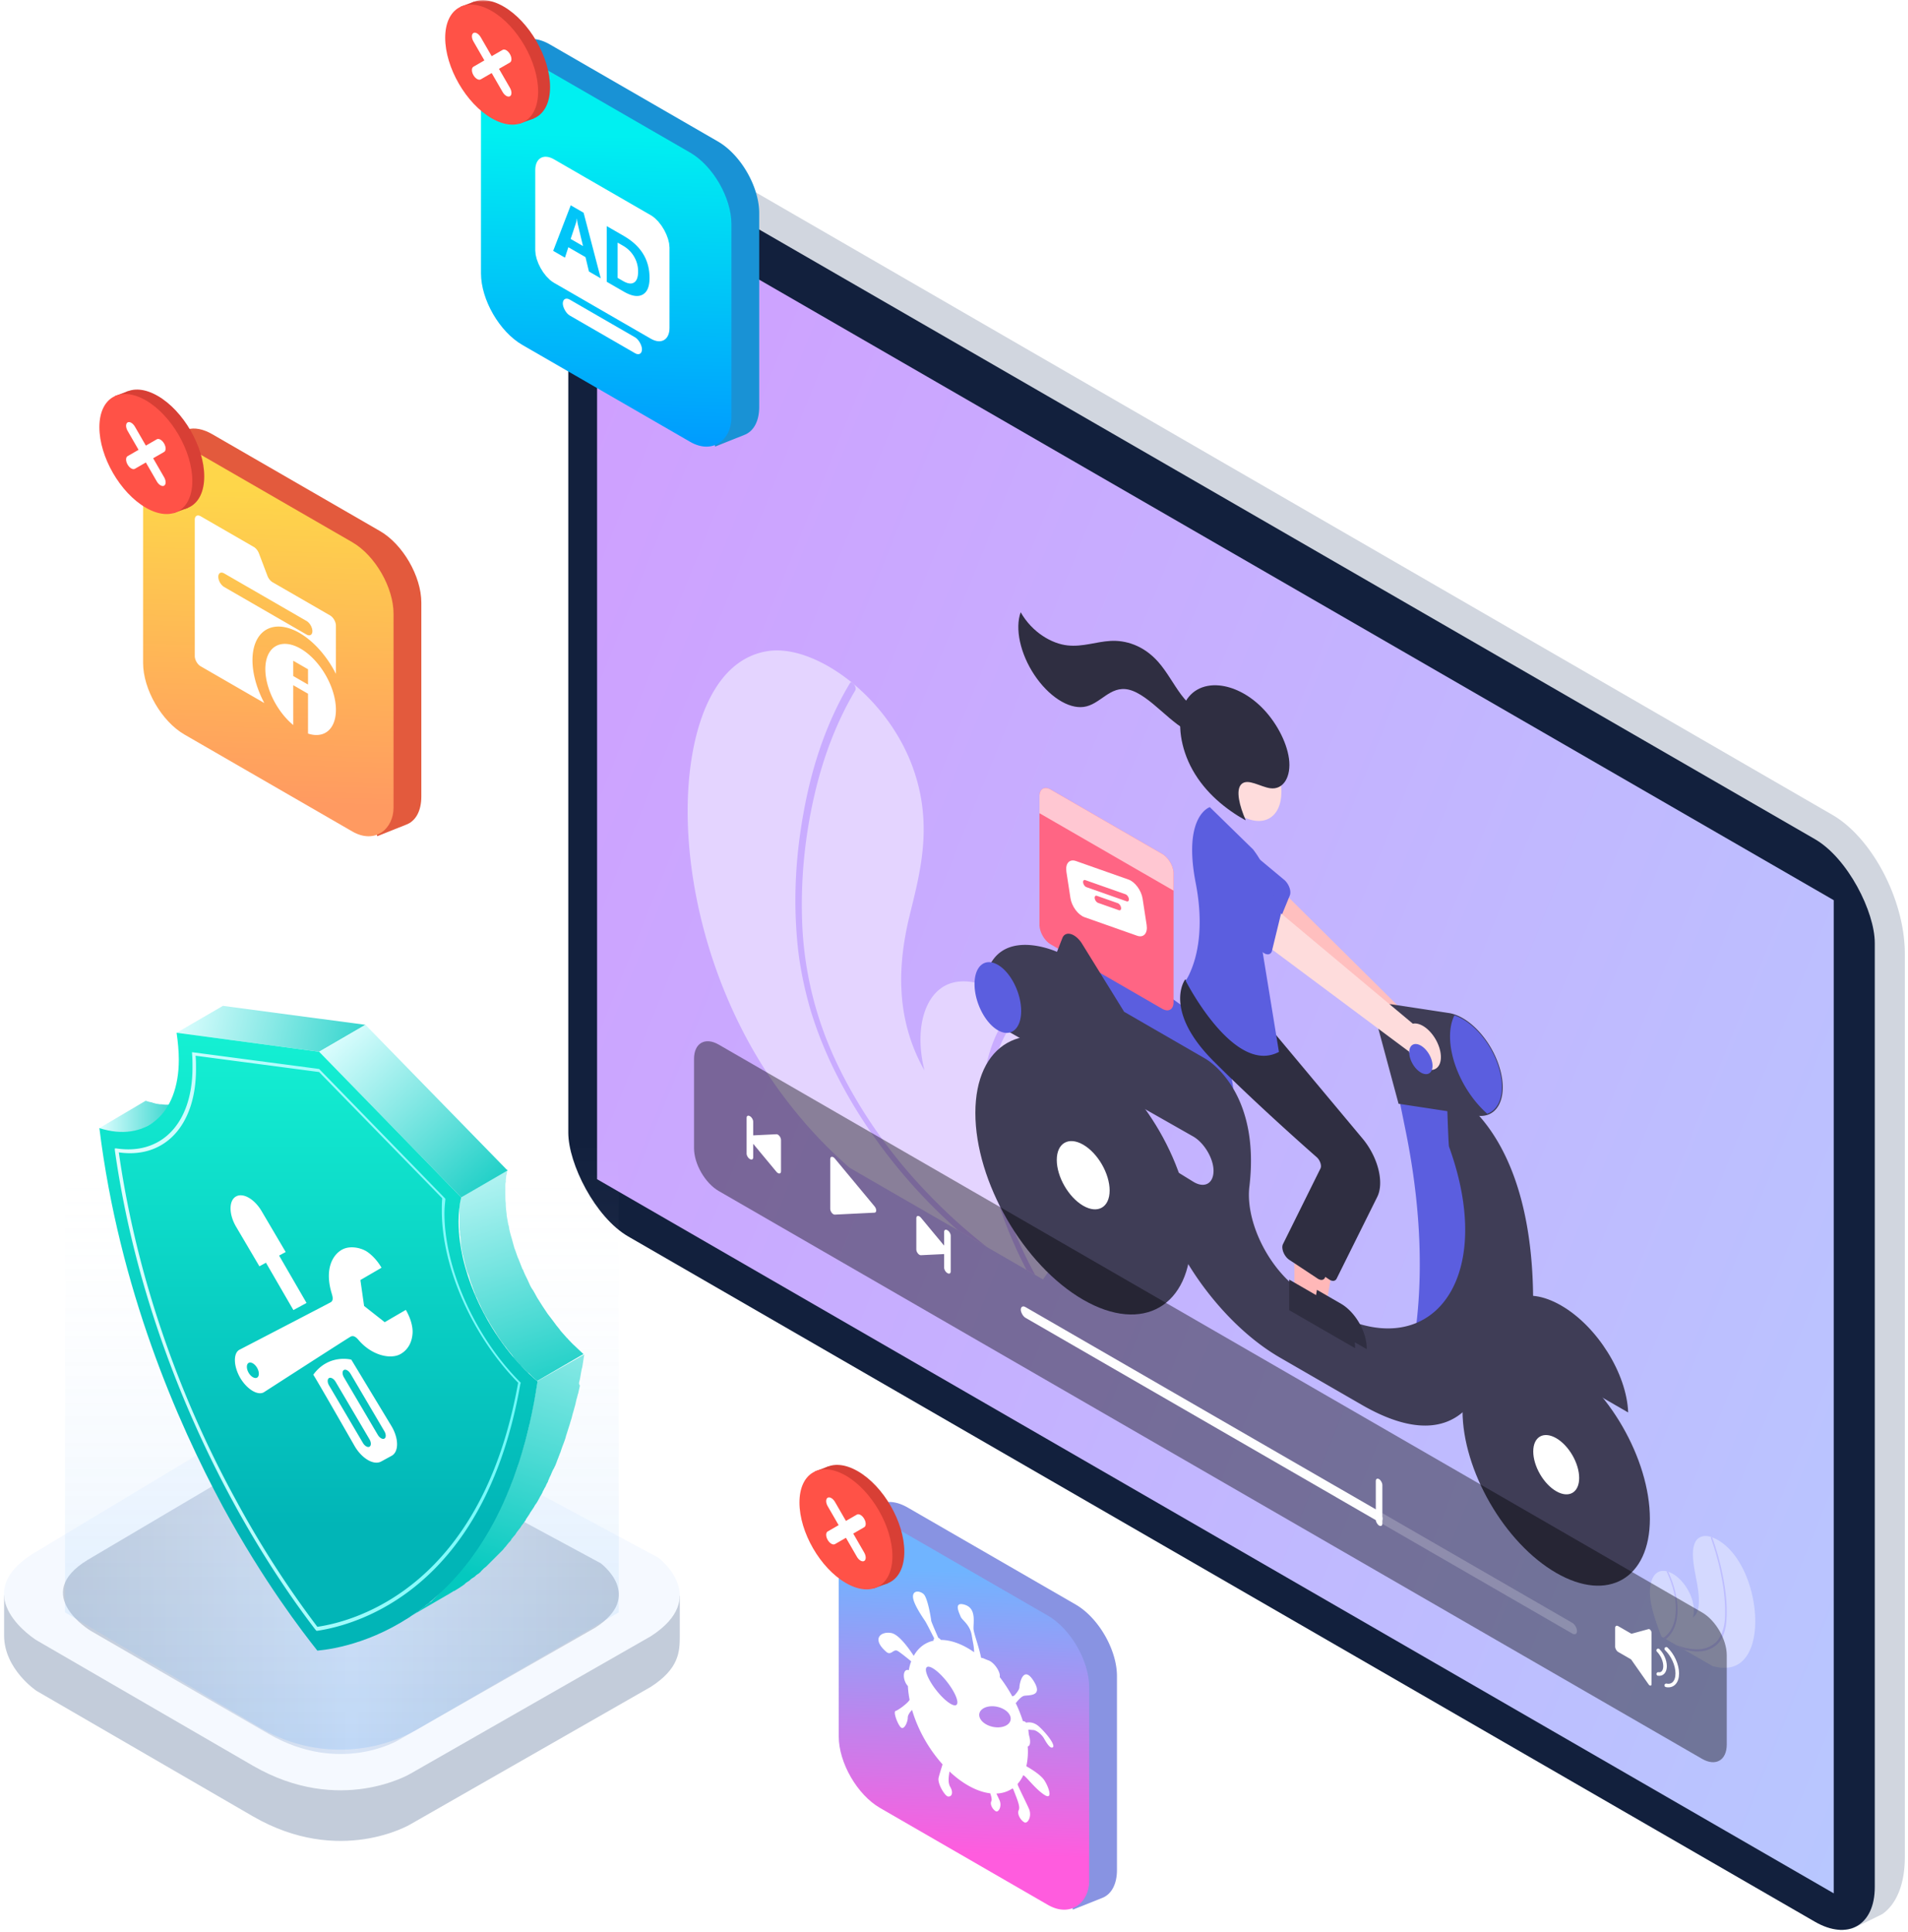 <svg width="480" height="486" fill="none" xmlns="http://www.w3.org/2000/svg"><mask id="a" style="mask-type:alpha" maskUnits="userSpaceOnUse" x="0" y="0" width="480" height="486"><path fill="#D9D9D9" d="M0 0h480v486H0z"/></mask><g mask="url(#a)"><path fill-rule="evenodd" clip-rule="evenodd" d="M460.876 204.902 166.962 34.991a12.363 12.363 0 0 0-10.704-1.569c-.387.148-8.714 5.001-9.082 5.204 3.113-1.513 7.074-1.236 11.385 1.255L452.512 209.7c10.096 5.85 18.294 21.518 18.294 35.064v227.175c0 8.415-3.276 11.953-8.14 13.54.576-.026 3.068-.177 3.537-.513.176 0 7.164-3.394 7.366-3.541 3.464-2.436 5.638-7.382 5.638-14.377v-227.23c-.037-13.491-8.272-29.158-18.331-34.916Z" fill="#D1D6DF"/><rect width="379.529" height="272.303" rx="17.411" transform="matrix(.866 .5 0 1 142.969 30)" fill="#12203D"/><path transform="matrix(.866 .5 0 1 150.211 46.799)" fill="url(#b)" d="M0 0h359.242v249.804H0z"/><path fill-rule="evenodd" clip-rule="evenodd" d="M95.604 133.583c5.739 3.314 10.392 11.373 10.392 18v48.752c0 3.725-1.47 6.205-3.776 7.074l-7.327 2.918-.897-4.681.277-.08-40.89-23.607c-5.739-3.314-10.392-11.373-10.392-18v-48.752c0-.139.002-.278.007-.414l-3.685-3.686 6.94-2.746c.284-.146.584-.264.897-.355l.052-.02-.001.006c1.728-.482 3.867-.122 6.183 1.215l42.22 24.376Z" fill="#E35A3D"/><rect width="72.751" height="72.751" rx="12" transform="matrix(-.866 -.5 0 1 99.004 142.376)" fill="url(#c)"/><path d="M84.507 169.501a28.52 28.52 0 0 0-3.619-5.506c-1.39-1.653-2.915-3.054-4.482-4.121-1.568-1.067-3.148-1.778-4.647-2.092-1.5-.314-2.889-.224-4.086.264-1.198.488-2.18 1.364-2.888 2.577-.709 1.214-1.13 2.74-1.24 4.49-.109 1.749.096 3.688.603 5.701.508 2.013 1.307 4.06 2.351 6.023l-16.02-9.249c-.392-.227-.768-.624-1.046-1.105-.277-.48-.433-1.005-.433-1.458v-34.317c0-.453.156-.797.433-.957.278-.161.654-.123 1.047.103l13.374 7.722c.263.152.52.382.748.667.226.284.413.613.542.952l2.133 5.629c.129.339.316.668.543.953.226.285.484.515.747.667l14.46 8.348c.393.227.77.624 1.047 1.105.277.48.433 1.005.433 1.458v12.146Zm-28.11-25.272c-.392-.226-.768-.264-1.046-.103-.277.16-.433.504-.433.957 0 .453.156.978.433 1.458.278.481.654.878 1.046 1.105l20.713 11.958c.392.227.768.264 1.046.104.277-.16.433-.505.433-.958 0-.453-.156-.978-.433-1.458-.278-.481-.654-.878-1.046-1.104l-20.713-11.959Zm17.375 38.139c-2.145-1.768-4.044-4.292-5.331-7.086-1.287-2.793-1.872-5.659-1.641-8.044.23-2.386 1.26-4.122 2.89-4.874 1.631-.753 3.747-.469 5.94.797 2.194 1.267 4.31 3.425 5.94 6.061 1.63 2.635 2.66 5.56 2.89 8.212.232 2.652-.353 4.842-1.64 6.15-1.288 1.307-3.187 1.638-5.331.93V174.49l-3.717-2.146v10.024Zm0-16.174v3.847l3.716 2.146v-3.847l-3.716-2.146Z" fill="#fff"/><path fill-rule="evenodd" clip-rule="evenodd" d="M270.604 403.583c5.739 3.314 10.392 11.373 10.392 18v48.752c0 3.725-1.47 6.205-3.776 7.074l-7.327 2.918-.896-4.681.276-.08-40.889-23.607c-5.74-3.314-10.393-11.373-10.393-18v-48.752c0-.139.003-.278.007-.414l-3.685-3.686 6.94-2.746a5.03 5.03 0 0 1 .897-.355l.052-.02-.001.006c1.728-.482 3.867-.122 6.183 1.215l42.22 24.376Z" fill="#8893E2"/><rect width="72.751" height="72.751" rx="12" transform="matrix(-.866 -.5 0 1 274.004 412.376)" fill="url(#d)"/><path d="M261.45 434.33c-1.284-1.187-2.544-1.19-3.29-1.036a1.098 1.098 0 0 0-.269-.219 1.194 1.194 0 0 0-.564-.175 34.144 34.144 0 0 0-1.839-4.609l.099.057s.963-1.342 1.837-1.736c.875-.394 5.251.434 2.626-3.778-2.626-4.213-3.588.725-3.588 1.524s-1.312 2.139-1.312 2.139l-.49.188a36.62 36.62 0 0 0-3.16-4.859c.021-.097.032-.202.033-.314 0-1.268-1.518-3.406-2.859-3.881-1.34-.475-1.238-.608-1.717-.594-.049-.042-.1-.08-.149-.121-.579-2.887-1.829-6.026-1.896-7.214-.088-1.549.787-5.139-2.188-6.057-2.975-.919-1.4 2.088-1.05 2.989.35.901 2.376 1.968 2.814 4.818.275 1.79.538 2.504.576 4.129a21.66 21.66 0 0 0-1.582-1.014c-2.351-1.36-4.67-2.072-6.771-2.079a2.299 2.299 0 0 0-.579-.5c-.03-.017-.059-.026-.089-.041-.815-1.854-1.768-4.065-1.779-4.3-.02-.411-.87-5.797-1.933-6.71-1.062-.913-2.812-.924-2.637.875.175 1.799 2.538 5.161 3.063 5.963.301.461 1.389 2.592 2.261 4.325-.103.146-.16.345-.167.578-2.128.466-3.847 1.78-4.981 3.817-1.241-1.907-3.72-5.363-5.61-5.735-2.625-.516-5.163 1.415-1.225 4.787 1.198.925 1.727-.9 2.789-.287.632.364 2.221 1.636 3.403 2.605-.259.694-.46 1.443-.601 2.241-.699-.286-1.245.283-1.245 1.367 0 .964.432 2.017 1.018 2.608.053 1.134.205 2.295.432 3.464l-.003.006c-.421.826-2.818 2.599-3.518 2.796-.7.196.613 3.648 1.4 4.203.788.554 1.663-1.438 1.663-2.537 0-.686.615-1.447 1.077-1.921 1.429 4.917 4.184 9.832 7.667 13.692-.304 1.025-.76 2.418-.989 3.36-.352 1.444 1.562 4.605 2.359 4.721.956.138 1.415-.957.571-2.398-.642-1.099-.395-2.571-.189-3.893 1.491 1.407 3.047 2.583 4.613 3.486 1.93 1.116 3.842 1.799 5.633 2.01.291.844.471 1.601.275 1.98-.398.767.29 2.042 1.117 2.519.688.398 1.619-1.245.94-2.767a73.44 73.44 0 0 0-.783-1.671c1.513-.061 2.875-.495 4.029-1.285.067.054.135.102.205.143.66 1.812 1.865 4.367 1.405 5.254-.493.949.359 2.527 1.381 3.117.852.492 2.003-1.54 1.163-3.424-.785-1.759-2.378-4.919-2.785-5.909a2.18 2.18 0 0 0-.066-.323 8.725 8.725 0 0 0 1.428-2.191l.002.002c.703.23 2.886 3.339 5.249 4.903 2.362 1.564 1.137-2.04 0-3.696-1.138-1.655-4.483-3.465-4.483-3.465.266-1.142.4-2.39.399-3.72 0-.422-.018-.848-.044-1.277.674-.048.732-1.317.382-2.579-.139-.501-.174-1.08-.228-1.633.438.033.902.088 1.261.106.788.039 2.1 1.127 2.625 2.03.525.902 1.575 2.807 2.275 2.312.701-.494-1.4-3.305-3.412-5.166Zm-20.729-5.627c-.552.824-2.715-.578-4.831-3.131-2.116-2.554-3.383-5.292-2.831-6.117.552-.824 2.715.578 4.831 3.132 2.116 2.553 3.383 5.292 2.831 6.116Zm10.587 5.77c-2.116.111-4.279-.985-4.832-2.447-.552-1.462.716-2.737 2.831-2.848 2.116-.11 4.279.985 4.832 2.448.552 1.462-.715 2.737-2.831 2.847Z" fill="#fff"/><path fill-rule="evenodd" clip-rule="evenodd" d="M180.604 35.583c5.739 3.314 10.392 11.373 10.392 18v48.752c0 3.725-1.47 6.205-3.776 7.074l-7.327 2.918-.896-4.681.276-.08-40.889-23.607c-5.74-3.314-10.393-11.373-10.393-18V17.207c0-.14.003-.277.007-.414l-3.685-3.686 6.94-2.746a5.03 5.03 0 0 1 .897-.355l.052-.02-.001.006c1.728-.482 3.867-.122 6.183 1.215l42.22 24.376Z" fill="#1992D5"/><rect width="72.751" height="72.751" rx="12" transform="matrix(-.866 -.5 0 1 184.004 44.376)" fill="url(#e)"/><rect x="1.732" y="3" width="35" height="27.06" rx="3.429" transform="matrix(.866 .5 0 1 134.888 36.487)" fill="#fff" stroke="#fff" stroke-width="4"/><path d="m151.135 70.006-2.977-1.719-.863-3.613-4.313-2.49-.854 2.622-2.961-1.71 4.415-11.454 3.239 1.87 4.314 16.494Zm-4.466-8.115-1.302-5.46a9.01 9.01 0 0 1-.203-1.376l-.068-.04c-.028.395-.099.76-.211 1.1l-1.32 3.984 3.104 1.792Zm5.979 8.989V56.876l4.297 2.48c4.307 2.487 6.461 6.006 6.461 10.557 0 2.181-.589 3.582-1.768 4.204-1.172.625-2.737.373-4.693-.757l-4.297-2.48Zm2.732-9.858v8.876l1.353.782c1.184.683 2.112.809 2.783.376.676-.43 1.015-1.351 1.015-2.764a7.262 7.262 0 0 0-1.007-3.726c-.665-1.152-1.601-2.076-2.808-2.773l-1.336-.771Z" fill="#01C5F8"/><rect width="23" height="4" rx="2" transform="matrix(.866 .5 0 1 141.586 74.353)" fill="#fff"/><path fill-rule="evenodd" clip-rule="evenodd" d="m9.181 425.295 54.478 31.583c21.847 12.611 39.62 1.974 39.62 1.974l60.421-34.544c7.085-4.551 7.312-8.776 7.312-12.713v-10.129l-9.294-7.752v8.727l-71.316-38.336c-9.551-6.677-24.761 4.935-24.761 4.935l-55.469 33.353V394.7l-9.14 6.554v10.112c0 8.499 8.15 13.929 8.15 13.929Z" fill="#C3CCDA"/><path fill-rule="evenodd" clip-rule="evenodd" d="m163.699 411.578-60.421 34.543s-17.772 10.637-39.62-1.974L9.182 412.565s-17.728-11.033-.99-21.714l57.45-34.542s15.21-11.612 24.76-4.935l75.278 40.465s13.199 9.988-1.98 19.739Z" fill="#F5F9FF"/><path d="m149.774 409.391-49.638 28.352s-14.603 8.731-32.55-1.62l-44.757-25.922s-15.181-9.053-.814-17.82l47.197-27.891s11.65-9.992 20.344-4.512l61.548 33.212s11.14 8.199-1.33 16.201Z" fill="url(#f)"/><path opacity=".188" fill-rule="evenodd" clip-rule="evenodd" d="M16.347 405.552V287h139.305v118.552l-50.234 29.194a39.482 39.482 0 0 1-39.931-.147l-49.14-29.047Z" fill="url(#g)"/><path d="m37.544 282.973 11.656-6.772a4.104 4.104 0 0 1-1.221.555c-.111.111-.222.111-.333.111-.222.111-.555.222-.777.333-.333.111-.777.222-1.11.333-.222 0-.333.111-.555.111-.222 0-.444.111-.666.111-.333 0-.555.111-.888.111h-1.888c-.444 0-.888-.111-1.443-.111h-.11c-.556-.111-1-.111-1.555-.333-.11 0-.222 0-.333-.111-.555-.111-1.11-.222-1.665-.444L25 283.75c.111 0 .222.111.333.111l1 .333c.11 0 .221 0 .332.111.111 0 .222 0 .333.111.111 0 .333.111.444.111.333.111.777.111 1.11.222h.111c.333 0 .666.111 1 .111h2.442c.222 0 .444-.111.666-.111.222 0 .444-.111.666-.111h.11c.112 0 .223-.111.334-.111.444-.111.777-.222 1.11-.333.11 0 .222 0 .222-.111.222-.111.333-.111.555-.222.11 0 .222-.111.333-.111.666-.333.999-.555 1.443-.777Z" fill="url(#h)"/><path d="m56.082 253-11.656 6.772 35.856 4.773 11.656-6.772L56.082 253Z" fill="url(#i)"/><path d="M145.779 347.358c.222-.888.333-1.887.555-2.886 0-.222.111-.333.111-.444.222-1.111.333-2.221.555-3.331l-11.767 6.661c-.222 1.11-.333 2.22-.555 3.33 0 .222-.111.333-.111.555-.222.999-.333 1.887-.555 2.886-.111.444-.111.777-.222 1.11-.111.667-.333 1.444-.444 2.11-.111.444-.222.777-.222 1.11-.222.777-.333 1.443-.555 2.22-.111.444-.222.777-.333 1.221-.222.666-.333 1.332-.555 1.998-.111.333-.222.777-.333 1.11-.333 1.11-.666 2.109-.999 3.109v.111c-.333 1.11-.666 2.109-1.11 3.108-.222.555-.333.999-.555 1.554-.111.222-.111.444-.222.555-.333.777-.555 1.443-.888 2.22-.111.111-.111.333-.222.444-.223.555-.445 1.11-.778 1.665l-.333.666c-.222.444-.444.777-.555 1.222-.222.444-.333.777-.555 1.221-.222.333-.333.666-.555.999a5.185 5.185 0 0 0-.555 1.11c-.222.333-.333.666-.555.999-.222.333-.444.666-.666 1.11-.222.333-.333.666-.555.888l-.666.999c-.222.333-.333.555-.555.888l-.666.999c-.222.333-.333.555-.555.888-.222.333-.444.555-.666.888a3.373 3.373 0 0 0-.555.777c-.222.334-.444.556-.666.889a3.373 3.373 0 0 0-.555.777 4.828 4.828 0 0 1-.666.777c-.222.222-.444.444-.555.777-.222.222-.444.555-.666.777-.222.222-.445.444-.556.666-.222.222-.444.555-.666.777-.222.222-.444.444-.555.666l-.666.666c-.222.222-.444.444-.555.666l-.666.666-.555.555-.666.666c-.222.222-.444.333-.555.555l-.666.666c-.222.222-.444.333-.555.555-.222.222-.444.444-.777.555-.222.111-.444.333-.555.444-.222.223-.444.334-.777.556-.222.111-.444.333-.555.444-.222.222-.444.333-.777.555-.222.111-.333.222-.555.444-.222.222-.555.333-.777.555-.222.111-.333.222-.555.333-.334.222-.556.444-.889.555-.111.111-.222.222-.444.222-.444.222-.888.555-1.332.777l11.656-6.772c.444-.222.888-.555 1.332-.777.111-.111.222-.222.444-.222.333-.222.555-.333.888-.555.223-.111.334-.222.556-.333.222-.222.555-.333.777-.555.222-.111.333-.222.555-.444.222-.222.444-.333.777-.555.222-.111.444-.333.555-.444.222-.222.444-.333.777-.555.222-.111.444-.333.555-.444.222-.222.444-.333.777-.555.222-.222.444-.333.555-.555l.666-.666c.222-.222.444-.333.666-.555l.666-.666.555-.555.666-.666.666-.667.666-.666.666-.666c.222-.222.444-.444.666-.777.222-.222.445-.444.556-.666.222-.222.444-.555.666-.777.222-.222.444-.444.555-.777.222-.222.444-.555.666-.777.222-.222.444-.555.555-.777.222-.333.444-.555.666-.888.222-.222.444-.555.555-.777.222-.333.444-.555.666-.888.222-.333.444-.555.555-.888l.666-.999c.111-.111.111-.222.222-.333.111-.222.222-.444.333-.555l.666-1c.222-.333.333-.666.555-.888.222-.333.444-.666.666-1.11.222-.333.333-.666.555-.999.222-.333.444-.777.555-1.11.222-.333.333-.666.555-.999.222-.333.333-.777.555-1.11.111-.222.222-.333.222-.555.111-.222.222-.444.333-.777l.333-.666c.222-.555.444-1.11.778-1.665.111-.111.111-.333.222-.444.333-.666.555-1.444.888-2.221.111-.222.111-.444.222-.555.111-.444.333-.777.444-1.221 0-.111.111-.222.111-.333.333-.999.777-1.998 1.11-3.108v-.111c.333-.999.666-2.109.999-3.108 0-.111.111-.222.111-.444.111-.222.111-.444.222-.666.222-.666.333-1.332.555-1.999.111-.444.222-.777.333-1.221.222-.666.333-1.443.555-2.22.111-.222.111-.555.222-.777 0-.111 0-.222.111-.333.111-.666.333-1.443.444-2.109-.333-.333-.222-.777-.111-1.11Z" fill="url(#j)"/><path d="m144.888 338.811-.222-.222c-.666-.555-1.221-1.221-1.776-1.776-.111-.111-.111-.222-.222-.222-.555-.666-1.11-1.221-1.665-1.887-.111-.111-.111-.222-.222-.333-.555-.666-1.11-1.333-1.554-1.999-.111-.111-.222-.333-.333-.444-.333-.444-.777-.999-1.11-1.443l-.666-.999-.666-.999c-.444-.666-.888-1.443-1.332-2.109-.222-.444-.444-.777-.666-1.221-.222-.333-.333-.666-.555-.888-.444-.666-.778-1.443-1.111-2.22-.444-.889-.888-1.777-1.221-2.665 0 0 0-.111-.111-.111-.333-.888-.666-1.665-.999-2.553 0-.111-.111-.222-.111-.222-.333-.777-.555-1.665-.888-2.442 0-.111-.111-.222-.111-.333-.222-.777-.444-1.665-.666-2.442 0-.111-.111-.222-.111-.333-.222-.777-.444-1.555-.555-2.443 0-.111 0-.222-.111-.333-.111-.777-.333-1.665-.444-2.442v-.333c-.111-.777-.222-1.665-.222-2.442v-.222c-.111-.888-.111-1.665-.111-2.553v-1.887c0-.333 0-.666.111-1v-.444c0-.333.111-.666.111-.999 0-.111 0-.333.111-.444.111-.444.111-.888.222-1.332l-11.656 7.105c-.111.444-.111.777-.222 1.221v.111c0 .111 0 .333-.111.444 0 .222-.111.444-.111.666v4.884c0 .444 0 .777.111 1.222v.444c0 .333 0 .555.111.888 0 .444.111.888.111 1.221v.666c0 .222.111.444.111.666.111.444.111.888.222 1.332 0 .111.111.333.111.444 0 .111 0 .222.111.333 0 .222.111.333.111.555l.333 1.332c0 .222.111.333.111.555 0 .111.111.222.111.333 0 .111.111.333.111.444.111.444.222.888.444 1.332.111.222.111.333.222.555 0 .111.111.222.111.333 0 .111.111.333.111.445.111.444.333.888.444 1.332.111.222.222.444.222.666 0 .111.111.222.111.222 0 .111.111.222.111.333.111.444.333.777.444 1.221.111.333.222.666.444.999 0 0 0 .111.111.111v.111c.222.444.333.888.555 1.221.222.444.444.888.555 1.221.223.555.556.999.778 1.554.111.222.222.444.333.555.222.333.333.666.555.888l.333.666c.111.222.222.333.333.555.444.667.888 1.444 1.332 2.11.111.222.222.444.333.555.111.111.111.222.222.333l.666.999c.222.333.444.555.666.888.111.222.333.444.444.555.111.111.222.333.333.444.111.111.222.333.333.444.333.444.666.777.999 1.221.111.111.222.222.222.333.111.111.111.222.222.333.111.222.333.333.444.555.333.333.666.777.999 1.11.111.111.111.222.222.222.111.111.111.222.222.222l.555.555 1.11 1.11s.111.111.222.111l.223.223.666.666c.333.333.777.666 1.11.999 0 0 .111 0 .111.111l11.656-6.772c-.555-.555-1.221-1.11-1.888-1.776Z" fill="url(#k)"/><path d="m80.281 264.545 11.656-6.772 35.745 36.633-11.656 6.772-35.745-36.633Z" fill="url(#l)"/><path d="m80.283 264.544 35.745 36.633c-.444 1.887-.666 3.885-.666 6.105 0 13.877 8.436 30.528 19.87 40.186-8.992 60.278-46.957 66.938-55.393 67.715-3.775-4.773-13.544-17.428-23.756-36.189C44.538 357.57 29.995 324.156 25 283.748c11.434 3.664 19.982-3.33 19.982-17.206 0-2.109-.222-4.44-.555-6.771l35.856 4.773Z" fill="url(#m)"/><path fill-rule="evenodd" clip-rule="evenodd" d="m96.782 332.565 5.317-3.091c1.345 2.331 1.769 4.433 1.694 5.792-.076 1.369-.528 3.868-3.002 5.297-2.475 1.429-7.246.413-10.596-3.521-.48-.559-1.195-1.276-1.995-.836-.894.494-21.62 13.858-21.62 13.858-1.572 1.19-4.46-.598-6.173-3.531-1.684-2.928-1.816-6.362.01-7.123 0 0 22.015-11.424 22.777-11.853.753-.435.499-1.397.273-2.146-1.891-6.221.245-9.606 2.277-10.91 2.099-1.363 4.809-.624 6.08.033 1.26.652 2.963 2.266 4.158 4.335l-5.316 3.092.931 6.524 5.185 4.08Zm-34.24 12.713c.584 1.01 1.544 1.564 2.137 1.233.584-.337.584-1.445 0-2.467-.583-1.01-1.543-1.565-2.136-1.233-.584.337-.584 1.445 0 2.467Zm14.576-17.549Zm-3.308 1.791 3.308-1.791-6.902-11.915 1.657-.898-6.057-10.281c-1.787-3.034-4.629-4.675-6.416-3.705-1.867 1.013-1.866 4.472 0 7.64l5.858 9.94 1.651-.901 6.9 11.911Zm22.064 38.097 2.646-1.44c1.828-.992 1.828-4.312 0-7.41L88.38 341.99s-5.674-1.55-9.576 3.8c-.153-.526 10.451 18.006 10.451 18.006 1.83 3.103 4.789 4.811 6.619 3.821Zm-13.346-20.718a.59.59 0 0 1 .254-.279c.46-.251 1.204.179 1.662.959l8.509 14.446c.458.773.458 1.606 0 1.859-.458.252-1.204-.178-1.662-.96l-8.509-14.441a2.631 2.631 0 0 1-.254-.572 1.94 1.94 0 0 1-.089-.558c0-.174.03-.328.09-.454Zm5.663-1.349 8.503 14.438c.46.778.46 1.611 0 1.862-.458.248-1.202-.181-1.66-.958l-8.509-14.445c-.458-.774-.458-1.606 0-1.859.458-.253 1.204.178 1.666.962Z" fill="#fff"/><path d="M79.84 409.189a248.859 248.859 0 0 1-20.537-31.97c-10.546-19.205-24.089-49.955-29.417-87.365 11.545 1.666 19.426-6.771 19.426-20.98 0-1.11 0-2.221-.11-3.331l31.082 4.108 30.972 31.748c-.111.999-.111 2.109-.111 3.109 0 14.209 7.659 31.526 19.204 43.293-9.103 51.064-40.63 59.945-50.509 61.388Zm.444-140.315-31.97-4.219v.333c.11 1.221.11 2.443.11 3.553 0 13.987-7.77 22.09-19.204 20.314h-.333v.444c5.328 37.743 19.093 68.826 29.64 88.253 8.547 15.763 16.762 27.086 20.869 32.414l.222.222h.222c9.658-1.443 41.961-10.101 51.064-62.054l.111-.333-.333-.333c-11.212-11.323-18.871-28.418-18.871-42.294 0-1.11.111-2.332.222-3.331v-.333l-31.638-32.525-.111-.111Z" fill="url(#n)"/><circle cx="13.5" cy="13.5" r="13.5" transform="matrix(.866 .5 0 1 115 -5.113)" fill="#D83F35"/><path d="m134.255 29.808-3.637 1.329 2.781-4.925.856 3.596ZM115.895 1.675l3.427-1.277-1.602 3.616-1.825-2.34Z" fill="#D73F35"/><circle cx="13.5" cy="13.5" r="13.5" transform="matrix(.866 .5 0 1 112 -3.993)" fill="#FF5247"/><path fill-rule="evenodd" clip-rule="evenodd" d="M119.101 8.302c-.507.293-.507 1.243 0 2.121l2.756 4.773-2.757 1.591c-.507.293-.507 1.243 0 2.121.508.879 1.33 1.354 1.837 1.061l2.757-1.591 2.756 4.773c.507.879 1.33 1.354 1.837 1.06.507-.292.507-1.242 0-2.12l-2.756-4.774 2.755-1.59c.507-.293.507-1.243 0-2.122-.508-.879-1.33-1.354-1.837-1.06l-2.755 1.59-2.756-4.772c-.507-.879-1.329-1.354-1.837-1.061Z" fill="#fff"/><circle cx="13.5" cy="13.5" r="13.5" transform="matrix(.866 .5 0 1 28 92.835)" fill="#D83F35"/><path d="m47.255 127.756-3.637 1.329 2.781-4.925.856 3.596ZM28.895 99.623l3.427-1.276-1.602 3.615-1.825-2.34Z" fill="#D73F35"/><circle cx="13.5" cy="13.5" r="13.5" transform="matrix(.866 .5 0 1 25 93.955)" fill="#FF5247"/><path fill-rule="evenodd" clip-rule="evenodd" d="M32.101 106.25c-.507.293-.507 1.243 0 2.122l2.756 4.772-2.757 1.591c-.507.293-.507 1.243 0 2.122.508.878 1.33 1.353 1.837 1.06l2.757-1.591 2.756 4.773c.507.879 1.33 1.354 1.837 1.061.507-.293.507-1.242 0-2.121l-2.756-4.774 2.755-1.59c.507-.293.507-1.243 0-2.122-.508-.878-1.33-1.353-1.837-1.06l-2.755 1.59-2.756-4.772c-.507-.879-1.33-1.354-1.837-1.061Z" fill="#fff"/><circle cx="13.5" cy="13.5" r="13.5" transform="matrix(.866 .5 0 1 204.121 363.307)" fill="#D83F35"/><path d="m223.377 398.227-3.638 1.33 2.782-4.926.856 3.596ZM205.016 370.095l3.427-1.277-1.602 3.616-1.825-2.339Z" fill="#D73F35"/><circle cx="13.5" cy="13.5" r="13.5" transform="matrix(.866 .5 0 1 201.121 364.427)" fill="#FF5247"/><path fill-rule="evenodd" clip-rule="evenodd" d="M208.222 376.722c-.507.293-.507 1.243 0 2.121l2.756 4.773-2.757 1.591c-.507.293-.507 1.243 0 2.121.508.879 1.33 1.354 1.837 1.061l2.757-1.592 2.756 4.774c.507.879 1.33 1.354 1.837 1.061.507-.293.507-1.243 0-2.121l-2.756-4.774 2.755-1.591c.507-.293.507-1.242 0-2.121s-1.33-1.354-1.837-1.061l-2.755 1.591-2.755-4.772c-.508-.879-1.33-1.354-1.838-1.061Z" fill="#fff"/><path d="M273.142 296.843c-1.194 10.114-5.585 17.463-10.27 24.28-.154.235-.314.462-.477.692l-48.687-28.109a118.306 118.306 0 0 1-2.925-2.657c-5.499-5.108-10.691-11.054-15.373-17.608-17.912-25.243-24.804-57.38-21.691-80.814 1.936-14.558 7.894-27.122 19.496-28.866 6.125-.929 13.994 2.162 21.046 7.893.184.145.369.3.557.452 6.067 5.08 11.472 12.12 14.548 20.209 5.53 14.539 2.237 26.692-.482 37.75-2.711 11.062-4.182 25.327 3.687 39.184-2.598-10.33-.034-19.382 6.172-21.769 4.688-1.798 11.216.283 17.17 5.118.57.47 1.131.954 1.684 1.466a39.2 39.2 0 0 1 3.842 4.076c9.281 11.343 13.04 27.297 11.703 38.703Z" fill="#E4D4FF"/><path d="M244.271 310.386a148.25 148.25 0 0 0 4.064 3.314l-7.361-4.25a144.07 144.07 0 0 1-9.051-8.791c-8.128-8.632-15.616-18.867-21.28-30.004-2.771-5.411-5.033-10.985-6.713-16.537-1.821-6.231-2.978-12.357-3.435-18.186-1.027-12.011.021-23.139 1.977-33.224 2.019-10.457 5.279-19.865 9.704-28.008a73.56 73.56 0 0 1 1.651-2.869.33.33 0 0 1 .173-.17.39.39 0 0 1 .258-.006c.194.068.394.231.558.452.196.243.341.539.406.827.065.288.044.545-.058.719-4.563 7.64-8.022 16.522-10.299 26.45-2.229 9.681-3.495 20.427-3.063 31.953a89.879 89.879 0 0 0 8.204 34.254c4.94 10.719 11.761 20.86 19.307 29.44 4.776 5.397 9.794 10.306 14.958 14.636ZM260.431 320.681l-2.17-1.253a74.99 74.99 0 0 1-.708-1.376c-4.944-9.79-8.293-19.987-9.738-29.648-1.755-12.028-.39-22.615 3.892-30.193 1.195-2.128 2.603-4.006 4.207-5.612.57.469 1.132.953 1.685 1.466-4.22 4.02-7.059 9.897-8.284 17.154-1.093 6.831-.73 14.691 1.064 23.006 1.793 8.314 4.971 16.875 9.302 25.056.243.464.494.934.75 1.4Z" fill="#C9ACFF"/><path d="M415.139 401.772c.316 3.033 1.475 6.311 2.711 9.538l.126.328 12.849 7.419c.26.072.517.134.772.19 1.451.327 2.822.34 4.057.037 4.728-1.203 6.547-7.584 5.725-14.717-.511-4.432-2.083-9.564-5.145-13.56-1.663-2.129-3.647-3.676-5.555-4.331-.048-.018-.097-.033-.147-.05-.794-.281-1.547-.347-2.208-.191a2.772 2.772 0 0 0-1.631 1.091c-1.46 2.152-.591 6.363.127 10.11.716 3.745 1.104 7.959-.973 9.217.304-.852.366-1.919.179-3.092-.187-1.172-.616-2.408-1.244-3.58a12.28 12.28 0 0 0-2.325-3.087c-.896-.85-1.852-1.453-2.77-1.748a4.769 4.769 0 0 0-.445-.127 3.42 3.42 0 0 0-1.014-.095c-2.449.165-3.441 3.231-3.089 6.648Z" fill="#D4D9FF"/><path d="M422.76 414.144a20.86 20.86 0 0 1-1.073-.363l1.943 1.121a14.893 14.893 0 0 0 2.389.438c2.169.236 4.095-.256 5.616-1.433.731-.584 1.329-1.365 1.772-2.319.48-1.089.786-2.354.907-3.753.22-2.909.044-6.068-.522-9.371-.533-3.375-1.394-6.851-2.561-10.349a75.476 75.476 0 0 0-.436-1.26.396.396 0 0 0-.114-.178c-.051-.041-.104-.059-.147-.05-.052.004-.09.038-.107.094a.348.348 0 0 0 .015.208c1.204 3.406 2.117 6.805 2.718 10.119.619 3.267.891 6.419.809 9.366-.045 2.761-.798 5.035-2.166 6.54-1.33 1.299-3.08 1.947-5.095 1.886-1.261-.031-2.585-.264-3.948-.696ZM418.496 411.938l.573.331c.064-.047.126-.097.187-.148 1.305-1.077 2.188-2.747 2.57-4.857.463-2.64.103-5.85-1.028-9.154a27.919 27.919 0 0 0-1.11-2.764 4.967 4.967 0 0 0-.444-.126c1.113 2.347 1.862 4.763 2.186 7.052.288 2.136.192 4.099-.281 5.747-.473 1.648-1.312 2.939-2.455 3.778-.064.049-.13.096-.198.141Z" fill="#BEBEFF"/><path d="m310.32 275.79-40.216-23.219-.426-14.524c-.018-.629.079-1.189.287-1.64.208-.451.52-.783.915-.973.396-.19.865-.234 1.376-.128.51.106 1.051.359 1.583.742l23.403 16.82.003.002c3.469 2.014 6.793 5.531 9.244 9.782 2.451 4.251 3.829 8.888 3.831 12.896v.242Z" fill="#5B5EDF"/><path d="m292.393 214.796-28.049-16.194c-.373-.216-.742-.344-1.087-.378a1.51 1.51 0 0 0-.921.178 1.524 1.524 0 0 0-.616.709c-.143.316-.216.7-.216 1.131v32.387c0 .431.073.9.216 1.38.143.48.352.963.616 1.42.263.457.577.879.921 1.243.345.363.714.662 1.087.877l28.049 16.194c.373.215.742.344 1.087.378.344.034.658-.027.921-.179.264-.152.473-.393.616-.709.143-.315.216-.7.216-1.13v-32.388c0-.431-.073-.899-.216-1.38a6.639 6.639 0 0 0-.616-1.419 6.612 6.612 0 0 0-.921-1.243 4.887 4.887 0 0 0-1.087-.877Z" fill="#FF6584"/><path d="m286.078 235.366-13.243-4.667c-.786-.278-1.6-.94-2.263-1.839-.663-.9-1.122-1.964-1.276-2.959l-1.018-6.624c-.152-.995.013-1.839.461-2.347.447-.508 1.139-.638 1.924-.362l13.243 4.668c.786.277 1.599.939 2.263 1.838.663.9 1.122 1.964 1.276 2.959l1.018 6.624c.152.995-.014 1.839-.461 2.347s-1.139.638-1.924.362Z" fill="#fff"/><path d="m283.425 226.705-10.107-3.563c-.184-.065-.376-.22-.532-.432a1.631 1.631 0 0 1-.3-.696c-.036-.235.003-.433.108-.553.105-.119.268-.15.453-.085l10.106 3.562c.185.066.377.221.533.433.156.212.264.462.3.696.036.235-.003.433-.108.553-.105.119-.268.15-.453.085ZM281.464 228.937l-5.228-1.843c-.184-.065-.376-.22-.532-.432a1.63 1.63 0 0 1-.3-.697c-.036-.234.003-.433.108-.552.105-.12.268-.15.453-.085l5.227 1.842a.96.96 0 0 1 .277.162c.092.074.179.166.256.271.077.105.144.22.195.34.052.119.087.24.105.356a.926.926 0 0 1-.001.32.498.498 0 0 1-.107.233.345.345 0 0 1-.197.112.506.506 0 0 1-.256-.027Z" fill="#FF6584"/><path d="M295.233 219.715v4.305l-33.729-19.474v-4.304c0-.431.073-.815.216-1.131.143-.315.352-.556.616-.709a1.51 1.51 0 0 1 .921-.178c.345.034.714.162 1.087.378l28.049 16.194c.373.215.742.513 1.087.877.344.363.658.786.921 1.243.264.456.473.939.616 1.419.143.481.216.949.216 1.38Z" fill="#FFC7D2"/><path d="M362.587 264.254a10.214 10.214 0 0 0-.967-2.514 10.647 10.647 0 0 0-1.593-2.22c-.607-.644-1.263-1.158-1.92-1.508-.658-.349-1.301-.524-1.886-.513l-38.588-38.265-1.699 10.15 38.465 34.422c.572 1.426 1.473 2.76 2.531 3.751 1.058.99 2.2 1.568 3.209 1.623 1.009.055 1.816-.416 2.267-1.323.451-.908.516-2.19.181-3.603Z" fill="#FFB8B8"/><path opacity=".2" d="M362.587 264.254a10.214 10.214 0 0 0-.967-2.514 10.647 10.647 0 0 0-1.593-2.22c-.607-.644-1.263-1.158-1.92-1.508-.658-.349-1.301-.524-1.886-.513l-38.588-38.265-1.699 10.15 38.465 34.422c.572 1.426 1.473 2.76 2.531 3.751 1.058.99 2.2 1.568 3.209 1.623 1.009.055 1.816-.416 2.267-1.323.451-.908.516-2.19.181-3.603Z" fill="#FEDCDC"/><path d="m324.485 225.218-3.644 8.888a1.094 1.094 0 0 1-.472.559 1.117 1.117 0 0 1-.728.108 2.188 2.188 0 0 1-.853-.362 3.888 3.888 0 0 1-.822-.766l-8.856-10.869a13.386 13.386 0 0 1-3.094-5.205c-.599-1.914-.635-3.712-.101-5.002.535-1.29 1.596-1.965 2.952-1.878 1.356.086 2.896.928 4.281 2.341l9.889 8.242c.284.236.55.532.781.868.231.335.422.703.559 1.077.138.374.219.747.237 1.092.019.344-.026.654-.129.907ZM365.628 276.186l-13.827-.726 1.815 8.94c3.506 17.263 4.436 33.676 2.74 48.342l10.11 8.275 8.379-19.836-2.932-29.755-6.285-15.24Z" fill="#5B5EDF"/><path d="M392.754 328.376c-9.085-5.245-16.488-1.893-16.848 7.449l33.695 19.453c-.359-9.757-7.763-21.657-16.847-26.902Z" fill="#3F3D56"/><path d="M385.685 325.941c-.473-43.38-21.734-51.689-21.734-51.689s.398 13.647.589 14.175c13.548 37.421-8.812 59.213-37.274 36.396-.537-.43-1.052-.85-1.547-1.259-3.606-2.951-6.79-7.213-8.905-11.917-2.114-4.705-2.999-9.499-2.476-13.408 2.804-24.379-11.141-31.97-11.141-31.97l-20.391-11.773-10.59-17.118a6.812 6.812 0 0 0-1.312-1.564c-.488-.423-.998-.718-1.486-.861-.488-.142-.94-.127-1.314.044-.375.171-.662.493-.836.937l-1.362 3.483s-20.112-9.192-18.436 14.515l6.218 3.589c-.015.638.008 1.297.067 1.974l46.404 26.356c2.72 1.545 5.121 5.476 5.133 8.624.002.766-.128 1.448-.385 2.005-.257.557-.634.977-1.109 1.235-.475.259-1.038.35-1.656.269-.618-.081-1.277-.332-1.939-.74l-7.481-4.607c-2.305 10.523 3.352 21.771 9.584 30.389 5.868 8.046 12.831 14.535 19.952 18.595l20.324 11.734c26.397 15.24 31.006-7.741 31.006-7.741 13.827 1.21 12.097-19.673 12.097-19.673Z" fill="#3F3D56"/><path d="M391.498 395.627c13.017 7.515 23.569 1.423 23.569-13.607s-10.552-33.307-23.569-40.822c-13.016-7.515-23.568-1.423-23.568 13.607s10.552 33.307 23.568 40.822Z" fill="#3F3D56"/><path d="M391.499 375.083c3.191 1.842 5.777.349 5.777-3.335s-2.586-8.164-5.777-10.006c-3.19-1.842-5.776-.348-5.776 3.335 0 3.684 2.586 8.164 5.776 10.006Z" fill="#fff"/><path d="M272.505 326.926c14.983 8.65 27.13 1.638 27.13-15.664 0-17.301-12.147-38.339-27.13-46.99-14.984-8.651-27.13-1.638-27.13 15.663 0 17.302 12.146 38.34 27.13 46.991Z" fill="#3F3D56"/><path d="M272.505 303.278c3.672 2.121 6.649.402 6.649-3.839 0-4.24-2.977-9.397-6.649-11.517-3.672-2.12-6.65-.401-6.65 3.839 0 4.241 2.978 9.397 6.65 11.517Z" fill="#fff"/><path d="m351.839 277.627-4.975-18.475c-.26-.963-.378-1.895-.348-2.743.03-.849.208-1.597.522-2.202.315-.605.761-1.055 1.312-1.325.551-.269 1.198-.353 1.902-.245l14.263 2.171c1.239.189 2.556.709 3.875 1.532 1.319.822 2.615 1.931 3.814 3.262a23.891 23.891 0 0 1 3.173 4.497 23.16 23.16 0 0 1 2.048 5.046c.411 1.522.621 3.002.62 4.371-.005 1.735-.346 3.254-.997 4.445-.652 1.192-1.597 2.026-2.769 2.442-.846.295-1.797.366-2.815.208l-19.625-2.984Z" fill="#3F3D56"/><path d="M377.837 273.394c-.002 1.703-.333 3.192-.972 4.36-.638 1.167-1.566 1.982-2.716 2.385-1.764-1.556-3.406-3.479-4.811-5.634a30.091 30.091 0 0 1-3.325-6.846c-.785-2.356-1.203-4.673-1.223-6.791-.021-2.119.357-3.987 1.105-5.476 1.437.468 2.926 1.343 4.358 2.56 1.431 1.217 2.768 2.745 3.914 4.472a23.604 23.604 0 0 1 2.704 5.506c.635 1.899.965 3.766.966 5.464ZM251.03 259.132c3.24 1.871 5.866-.295 5.866-4.838 0-4.542-2.626-9.741-5.866-11.611-3.24-1.871-5.866.295-5.866 4.838 0 4.542 2.626 9.741 5.866 11.611Z" fill="#5B5EDF"/><path d="m328.571 324.789 5.137 2.965 2.444-13.972-7.582-4.377.001 15.384Z" fill="#FFB8B8"/><path d="m327.262 322.096 10.116 5.84c.847.489 1.685 1.166 2.467 1.991a15.09 15.09 0 0 1 2.092 2.822 15.064 15.064 0 0 1 1.397 3.222c.324 1.09.491 2.154.491 3.132v.242l-16.563-9.562v-7.687ZM334.535 321.917a2.986 2.986 0 0 1-.18-.114l-7.109-4.702a3.713 3.713 0 0 1-.811-.78 4.628 4.628 0 0 1-.609-1.045 3.757 3.757 0 0 1-.281-1.095c-.03-.349.006-.663.105-.919l9.514-19.189c.068-.18.096-.398.082-.639a2.776 2.776 0 0 0-.164-.762 3.475 3.475 0 0 0-.385-.762 3.115 3.115 0 0 0-.542-.624c-4.473-3.934-15.952-14.156-25.888-24.1-4.257-4.26-6.938-8.413-7.969-12.343-1.359-5.18.652-8.029.738-8.148l.067-.093 9.35 6.38 10.136 6.847 22.212 26.578c1.862 2.237 3.275 4.983 3.96 7.69.685 2.707.59 5.177-.265 6.918l-10.24 20.605a.942.942 0 0 1-.695.538c-.305.052-.662-.031-1.026-.241Z" fill="#2F2E41"/><path d="M312.076 205.089c5.684 3.282 10.291.622 10.291-5.941s-4.607-14.543-10.291-17.825c-5.683-3.281-10.291-.621-10.291 5.942 0 6.563 4.608 14.543 10.291 17.824Z" fill="#FEDCDC"/><path d="m325.638 324.546 5.136 2.966 2.444-13.973-7.581-4.376.001 15.383Z" fill="#FFB8B8"/><path d="m324.328 321.854 10.116 5.84h.001c.846.489 1.685 1.166 2.467 1.991a15.111 15.111 0 0 1 2.091 2.821 15.09 15.09 0 0 1 1.398 3.222c.324 1.091.491 2.155.491 3.132v.242l-16.564-9.562v-7.686ZM331.602 321.675a2.446 2.446 0 0 1-.181-.114l-7.109-4.702a3.667 3.667 0 0 1-.811-.78 4.56 4.56 0 0 1-.608-1.044 3.733 3.733 0 0 1-.281-1.095 2.06 2.06 0 0 1 .104-.919l9.514-19.189a1.57 1.57 0 0 0 .082-.64 2.74 2.74 0 0 0-.164-.761 3.522 3.522 0 0 0-.384-.763 3.239 3.239 0 0 0-.542-.624c-4.474-3.933-15.952-14.155-25.889-24.099-4.256-4.26-6.938-8.413-7.968-12.343-1.359-5.181.651-8.029.737-8.148l.068-.093 9.349 6.38 10.136 6.847 22.213 26.578c1.861 2.237 3.275 4.982 3.96 7.689.684 2.708.59 5.178-.265 6.919l-10.241 20.604c-.148.299-.389.486-.695.539-.305.052-.661-.032-1.025-.242Z" fill="#2F2E41"/><path d="m315.251 213.66-10.894-10.644s-6.839 2.119-3.554 19.067c1.715 8.757 1.216 16.666-1.424 22.555a13.37 13.37 0 0 1-1.098 2.043s12.151 23.948 23.464 17.901l-4.399-26.973s6.913-12.216-2.095-23.949Z" fill="#5B5EDF"/><path d="M313.356 206.232c-1.465-3.378-2.621-7.555-1.008-9.033 1.592-1.458 4.731.705 7.169 1.06 3.396.495 5.365-2.974 4.751-7.454-.614-4.479-3.482-9.555-6.899-12.926-3.416-3.372-7.268-5.141-10.614-5.462-4.118-.394-7.651 1.403-9.133 5.408-1.481 4.005-.689 10.298 2.384 15.809 3.295 5.907 8.466 9.96 13.25 12.657" fill="#2F2E41"/><path d="M303.782 179.11c-1.846.67-4.662-1.726-6.643-4.393-1.981-2.666-3.589-5.762-5.732-8.194-3.779-4.286-8.348-5.525-12.026-5.317-3.678.207-6.938 1.546-10.823 1.132-3.885-.414-8.843-3.185-11.784-8.338-.724 2.004-.784 4.591-.17 7.407s1.87 5.726 3.598 8.33c1.728 2.605 3.844 4.779 6.058 6.225 2.214 1.446 4.419 2.093 6.314 1.854 4.257-.536 6.608-5.456 11.382-4.352 2.642.611 5.479 2.985 8.149 5.325 2.671 2.339 5.455 4.808 8.149 5.685 2.695.877 5.216-.464 4.873-3.822l-1.345-1.542Z" fill="#2F2E41"/><path d="M362.075 263.474a10.72 10.72 0 0 0-1.169-2.478 10.07 10.07 0 0 0-1.72-2.056c-.634-.571-1.299-.997-1.948-1.247-.649-.251-1.267-.321-1.81-.205l-40.001-33.462-.497 11.002 39.476 29.432c.685 1.401 1.666 2.647 2.756 3.503 1.091.855 2.215 1.261 3.161 1.139.945-.121 1.645-.761 1.968-1.799.323-1.037.246-2.4-.216-3.829Z" fill="#FEDCDC"/><path d="M322.441 229.113 320 239.131c-.07.285-.199.514-.379.672a1.007 1.007 0 0 1-.667.244 1.771 1.771 0 0 1-.832-.23 3.378 3.378 0 0 1-.847-.661l-9.403-9.879c-1.44-1.25-2.676-3.025-3.439-4.936-.763-1.911-.989-3.802-.629-5.257.36-1.455 1.276-2.356 2.548-2.506 1.272-.149 2.796.466 4.237 1.709l10.084 6.927c.289.198.568.463.819.775.251.313.468.666.636 1.036.168.37.283.748.337 1.109.054.36.046.694-.024.979ZM357.452 269.775c1.62.936 2.933.177 2.933-1.693s-1.313-4.145-2.933-5.08c-1.619-.935-2.932-.177-2.932 1.693 0 1.871 1.313 4.145 2.932 5.08Z" fill="#5B5EDF"/><g filter="url(#o)"><path d="M174.598 266.346c0-3.969 2.786-5.577 6.223-3.593l247.361 142.814c3.437 1.985 6.223 6.81 6.223 10.779v22.455c0 3.968-2.786 5.577-6.223 3.593L180.821 299.579c-3.437-1.984-6.223-6.81-6.223-10.778v-22.455Z" fill="#000" fill-opacity=".4"/></g><g opacity=".2" filter="url(#p)"><rect width="70.958" height="2.695" rx="1.347" transform="matrix(.866 .5 0 1 335.285 369.805)" fill="#fff"/></g><g filter="url(#q)"><rect width="105.09" height="2.695" rx="1.347" transform="matrix(.866 .5 0 1 256.801 324.492)" fill="#FEFEFE"/></g><rect width="1.912" height="11.677" rx=".956" transform="matrix(.866 .5 0 1 346.109 371.562)" fill="#fff"/><path fill-rule="evenodd" clip-rule="evenodd" d="m410.341 417.39-3.239-1.87c-.43-.248-.778-.851-.778-1.348v-4.7c0-.496.348-.697.778-.449l3.319 1.917 4.309-1.177c.308-.084.743.421.743.863v13.026c0 .442-.435.444-.743.004l-4.389-6.266Z" fill="#fff"/><path d="M417.168 421.052c.997.155 1.714-.596 1.714-1.968 0-1.381-.727-2.972-1.734-3.967M419.18 423.911c1.605.338 2.775-.82 2.775-2.991 0-2.168-1.166-4.672-2.767-6.188" stroke="#fff" stroke-width=".898" stroke-linecap="round"/><path d="M220.021 303.442c.543.653.543 1.552 0 1.579l-10.007.491c-.518.026-1.149-.772-1.149-1.452v-12.539c0-.681.631-.751 1.149-.127l10.007 12.048Z" fill="#fff"/><path fill-rule="evenodd" clip-rule="evenodd" d="M238.297 309.414c-.429-.248-.778-.047-.778.449v3.451l-5.851-7.044c-.518-.624-1.148-.554-1.148.127v7.871c0 .681.63 1.478 1.148 1.453l5.851-.288v3.412c0 .497.349 1.1.778 1.348l.1.057c.43.248.778.047.778-.449v-8.982c0-.496-.348-1.099-.778-1.347l-.1-.058ZM188.703 280.781c.429.248.778.851.778 1.347v3.451l5.851-.288c.518-.025 1.148.772 1.148 1.453v7.872c0 .681-.63.75-1.148.126l-5.851-7.044v3.412c0 .496-.349.697-.778.449l-.1-.057c-.43-.248-.778-.851-.778-1.347v-8.983c0-.496.348-.697.778-.449l.1.058Z" fill="#fff"/></g><defs><linearGradient id="g" x1="86" y1="287" x2="86" y2="448.736" gradientUnits="userSpaceOnUse"><stop stop-color="#fff" stop-opacity="0"/><stop offset="1" stop-color="#459BF5"/></linearGradient><linearGradient id="n" x1="28.983" y1="337.445" x2="131.224" y2="337.445" gradientUnits="userSpaceOnUse"><stop stop-color="#DFFEFF"/><stop offset="1" stop-color="#6DF9F9"/></linearGradient><linearGradient id="m" x1="80.111" y1="228.695" x2="80.111" y2="383.659" gradientUnits="userSpaceOnUse"><stop stop-color="#19FFDA"/><stop offset="1" stop-color="#01B5B7"/></linearGradient><linearGradient id="b" x1="359.242" y1="249.804" x2="-39.609" y2="98.619" gradientUnits="userSpaceOnUse"><stop stop-color="#B8C7FF"/><stop offset="1" stop-color="#D09EFF"/></linearGradient><linearGradient id="c" x1="55.739" y1="8.363" x2="25.28" y2="72.634" gradientUnits="userSpaceOnUse"><stop stop-color="#FED64A"/><stop offset="1" stop-color="#FF9A61"/></linearGradient><linearGradient id="d" x1="30.46" y1="-1.73" x2="3.112" y2="56.518" gradientUnits="userSpaceOnUse"><stop stop-color="#70B4FF"/><stop offset="1" stop-color="#FF5CDE"/></linearGradient><linearGradient id="e" x1="52.378" y1="15.511" x2="20.375" y2="82.487" gradientUnits="userSpaceOnUse"><stop stop-color="#00F0F1"/><stop offset="1" stop-color="#0096FF"/></linearGradient><linearGradient id="f" x1="155.684" y1="358.336" x2="15.834" y2="358.336" gradientUnits="userSpaceOnUse"><stop stop-color="#C3CCDA"/><stop offset=".48" stop-color="#D8E4F6"/><stop offset="1" stop-color="#C3CCDA"/></linearGradient><linearGradient id="l" x1="85.09" y1="258.818" x2="127.764" y2="305.437" gradientUnits="userSpaceOnUse"><stop stop-color="#DFFEFF"/><stop offset="1" stop-color="#04C9BF"/></linearGradient><linearGradient id="h" x1="25" y1="280.418" x2="49.193" y2="280.418" gradientUnits="userSpaceOnUse"><stop stop-color="#DFFEFF"/><stop offset="1" stop-color="#04C9BF"/></linearGradient><linearGradient id="i" x1="44.451" y1="253.523" x2="104.338" y2="266.791" gradientUnits="userSpaceOnUse"><stop stop-color="#DFFEFF"/><stop offset="1" stop-color="#04C9BF"/></linearGradient><linearGradient id="j" x1="149.195" y1="297.877" x2="117.638" y2="396.136" gradientUnits="userSpaceOnUse"><stop stop-color="#DFFEFF"/><stop offset="1" stop-color="#04C9BF"/></linearGradient><linearGradient id="k" x1="115.565" y1="280.504" x2="141.384" y2="357.963" gradientUnits="userSpaceOnUse"><stop stop-color="#DFFEFF"/><stop offset="1" stop-color="#04C9BF"/></linearGradient><filter id="p" x="313.728" y="352.355" width="104.567" height="80.258" filterUnits="userSpaceOnUse" color-interpolation-filters="sRGB"><feFlood flood-opacity="0" result="BackgroundImageFix"/><feColorMatrix in="SourceAlpha" values="0 0 0 0 0 0 0 0 0 0 0 0 0 0 0 0 0 0 127 0" result="hardAlpha"/><feOffset dy="3.593"/><feGaussianBlur stdDeviation="10.778"/><feComposite in2="hardAlpha" operator="out"/><feColorMatrix values="0 0 0 0 0 0 0 0 0 0 0 0 0 0 0 0 0 0 0.25 0"/><feBlend in2="BackgroundImageFix" result="effect1_dropShadow_2402_3532"/><feBlend in="SourceGraphic" in2="effect1_dropShadow_2402_3532" result="shape"/></filter><filter id="q" x="235.244" y="307.043" width="134.125" height="97.325" filterUnits="userSpaceOnUse" color-interpolation-filters="sRGB"><feFlood flood-opacity="0" result="BackgroundImageFix"/><feColorMatrix in="SourceAlpha" values="0 0 0 0 0 0 0 0 0 0 0 0 0 0 0 0 0 0 127 0" result="hardAlpha"/><feOffset dy="3.593"/><feGaussianBlur stdDeviation="10.778"/><feComposite in2="hardAlpha" operator="out"/><feColorMatrix values="0 0 0 0 0 0 0 0 0 0 0 0 0 0 0 0 0 0 0.25 0"/><feBlend in2="BackgroundImageFix" result="effect1_dropShadow_2402_3532"/><feBlend in="SourceGraphic" in2="effect1_dropShadow_2402_3532" result="shape"/></filter><filter id="o" x="163.819" y="251.125" width="281.365" height="202.897" filterUnits="userSpaceOnUse" color-interpolation-filters="sRGB"><feFlood flood-opacity="0" result="BackgroundImageFix"/><feGaussianBlur in="BackgroundImageFix" stdDeviation="5.389"/><feComposite in2="SourceAlpha" operator="in" result="effect1_backgroundBlur_2402_3532"/><feBlend in="SourceGraphic" in2="effect1_backgroundBlur_2402_3532" result="shape"/></filter></defs></svg>